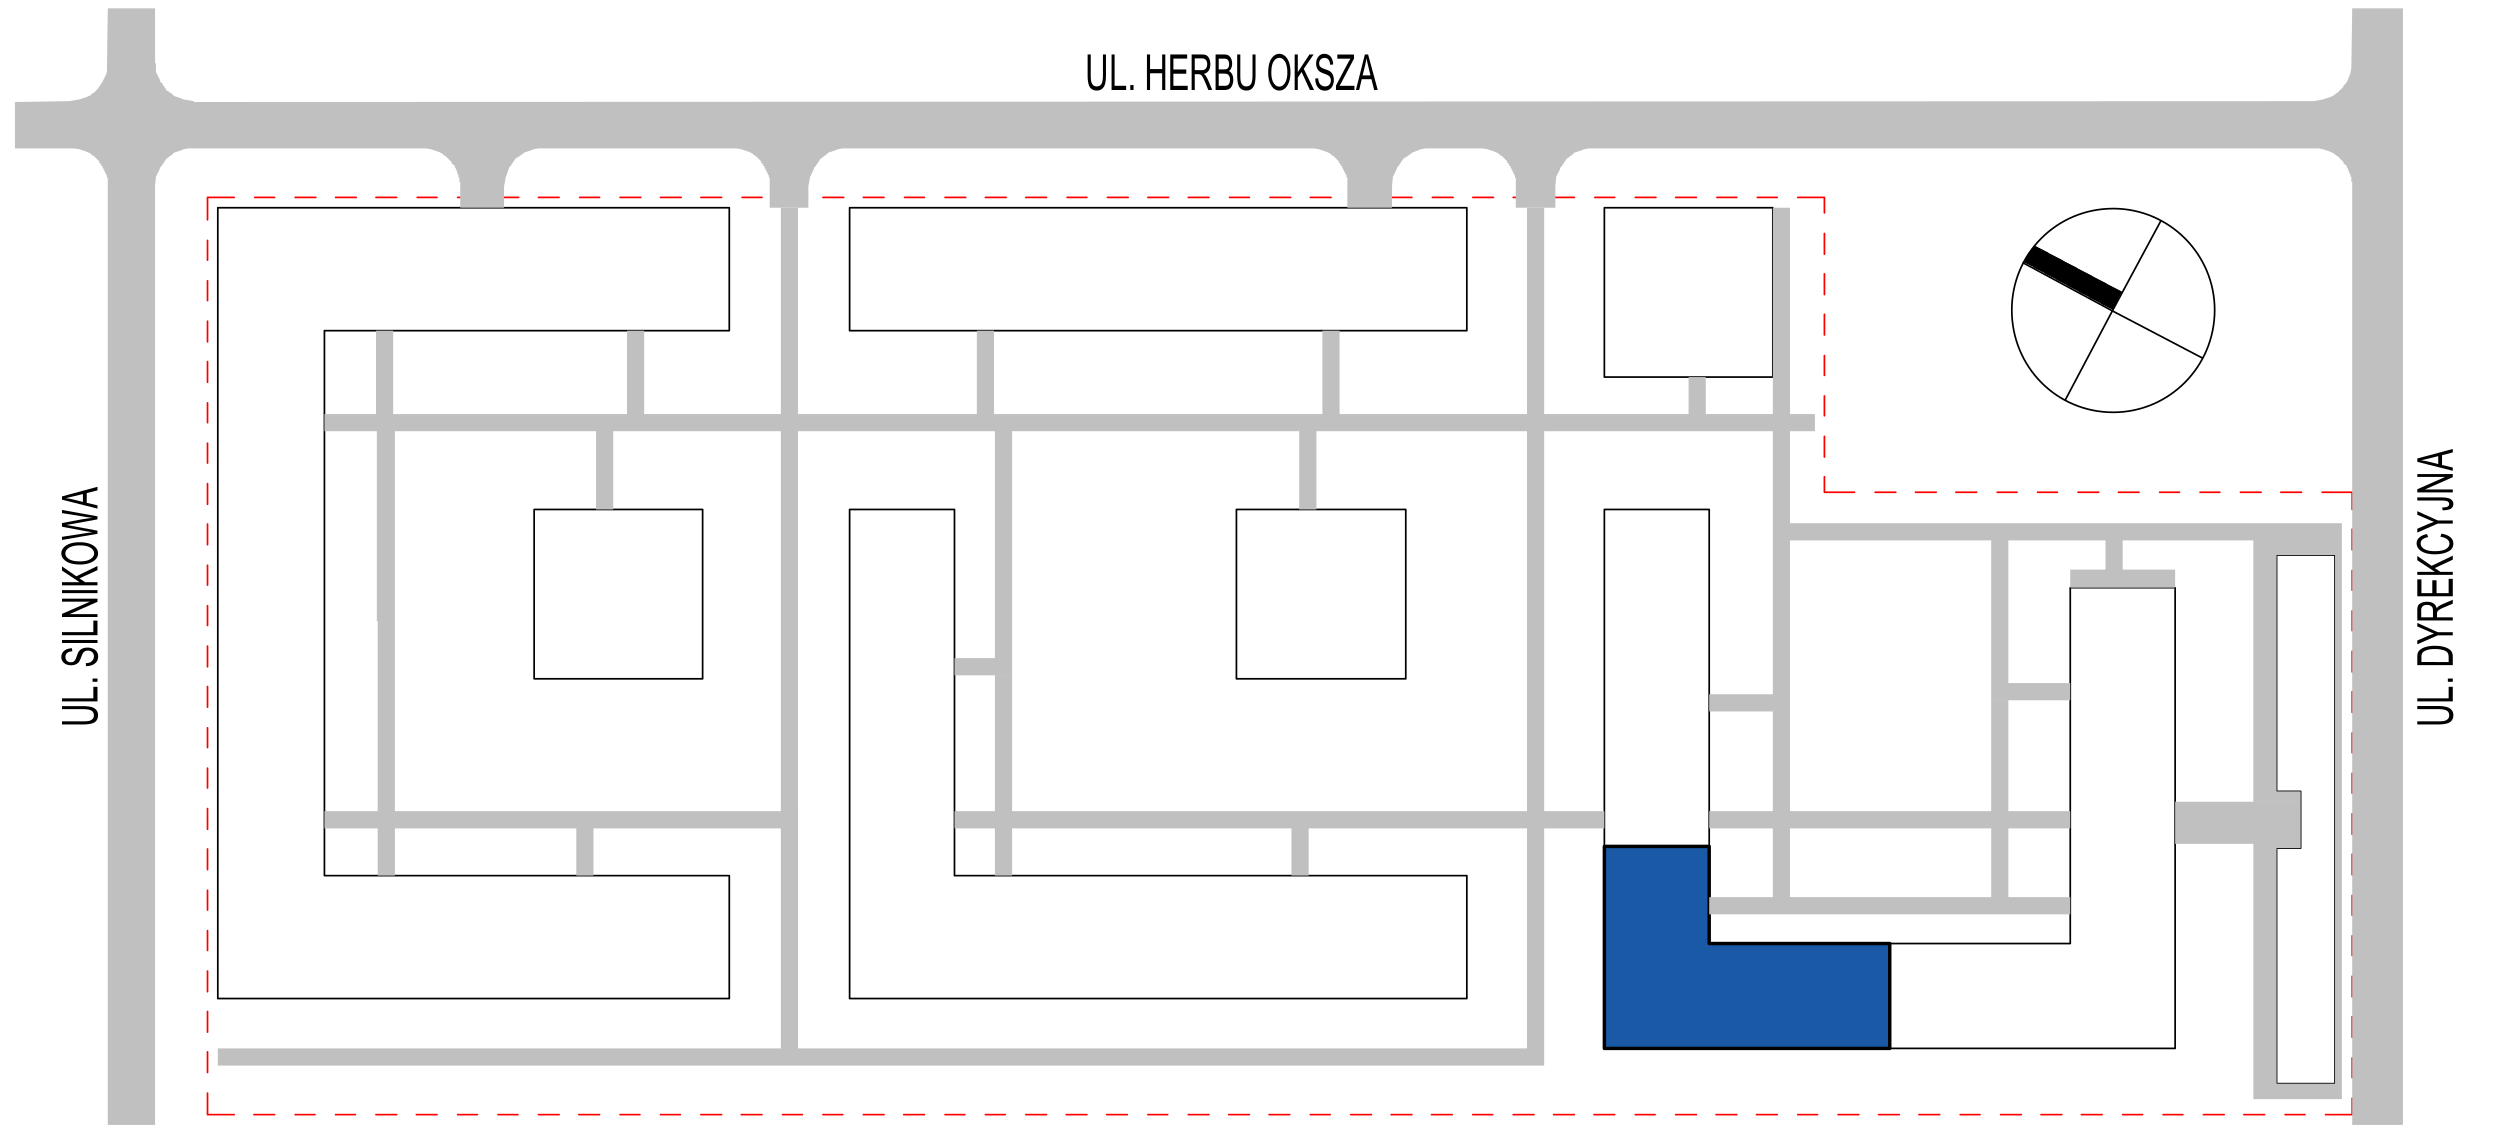 <svg xmlns="http://www.w3.org/2000/svg" xmlns:xlink="http://www.w3.org/1999/xlink" width="349pt" height="212" viewBox="0 0 349 159"><defs><symbol overflow="visible" id="C"><path d="M-1.734-2.672l.156-.437c.562.105.98.277 1.25.515.273.242.406.531.406.875 0 .305-.086.563-.266.782-.187.21-.484.382-.89.515-.406.137-.883.203-1.438.203-.539 0-1-.066-1.375-.203-.382-.133-.671-.316-.859-.547a1.23 1.23 0 01-.297-.797c0-.312.125-.578.375-.796.242-.227.602-.391 1.078-.485l.156.422c-.695.148-1.046.438-1.046.875 0 .219.074.406.218.563.137.156.352.289.641.39.293.094.664.14 1.11.14.68 0 1.187-.093 1.53-.28.344-.196.516-.458.516-.782 0-.226-.101-.426-.312-.593-.219-.176-.535-.297-.953-.36zm0 0"/></symbol><symbol overflow="visible" id="g"><path d="M2.484-4.953h.422v2.86c0 .48-.039.874-.11 1.187-.073.304-.21.543-.405.719-.2.18-.45.265-.75.265-.438 0-.766-.156-.985-.469-.21-.32-.312-.89-.312-1.703v-2.86H.78v2.86c0 .45.024.774.078.969.063.2.157.355.282.469a.7.7 0 00.468.156c.301 0 .52-.11.657-.328.144-.219.218-.64.218-1.266zm0 0"/></symbol><symbol overflow="visible" id="i"><path d="M.422 0v-.688h.453V0zm0 0"/></symbol><symbol overflow="visible" id="k"><path d="M.344 0v-4.953H.78v2.031H2.47v-2.031h.437V0H2.47v-2.328H.78V0zm0 0"/></symbol><symbol overflow="visible" id="l"><path d="M.36 0v-4.953h2.359v.578H.797v1.516h1.797v.593H.797v1.688h2V0zm0 0"/></symbol><symbol overflow="visible" id="m"><path d="M.344 0v-4.953h1.453c.3 0 .52.047.656.14.145.094.266.25.36.47.093.21.14.452.14.734 0 .375-.078.683-.234.921-.156.231-.387.376-.688.438.125.086.219.172.281.266.126.187.239.402.344.64L3.22 0h-.547L2.25-1.031c-.168-.407-.297-.676-.39-.813-.087-.144-.169-.238-.25-.281a.58.58 0 00-.329-.078h-.5V0zM.78-2.766h.922c.207 0 .363-.03.469-.093a.68.68 0 00.25-.282c.062-.132.094-.289.094-.468 0-.25-.063-.442-.188-.579-.117-.144-.289-.218-.515-.218H.78zm0 0"/></symbol><symbol overflow="visible" id="n"><path d="M.328 0v-4.953h1.234c.239 0 .43.047.579.14.144.094.265.247.359.454.094.199.14.421.14.671 0 .231-.042.438-.124.626a.94.94 0 01-.329.421c.188.086.333.23.438.438.113.21.172.465.172.765 0 .305-.055.57-.156.797a1.027 1.027 0 01-.391.485C2.082-.051 1.86 0 1.578 0zm.438-2.875h.703c.187 0 .316-.016.39-.047a.47.47 0 00.266-.234.942.942 0 00.094-.453.918.918 0 00-.094-.438c-.055-.125-.125-.207-.219-.25-.086-.05-.246-.078-.484-.078H.766zm0 2.297h.812c.176 0 .305-.02.39-.063a.596.596 0 00.282-.296c.063-.133.094-.301.094-.5 0-.188-.031-.344-.094-.47a.595.595 0 00-.25-.28c-.094-.063-.258-.094-.484-.094h-.75zm0 0"/></symbol><symbol overflow="visible" id="o"><path d="M.234-2.406c0-.852.145-1.504.438-1.953.3-.457.676-.688 1.125-.688.281 0 .539.106.781.313.238.199.426.492.563.875.132.386.203.851.203 1.39 0 .73-.137 1.328-.406 1.797-.293.5-.68.75-1.157.75-.48 0-.867-.258-1.156-.781-.262-.469-.39-1.035-.39-1.703zm.438 0c0 .617.11 1.094.328 1.437.219.336.477.5.781.5.32 0 .586-.172.797-.515.219-.344.328-.844.328-1.5 0-.426-.058-.805-.172-1.141a1.415 1.415 0 00-.39-.625.792.792 0 00-.547-.234c-.324 0-.594.171-.813.515-.21.336-.312.856-.312 1.563zm0 0"/></symbol><symbol overflow="visible" id="p"><path d="M.328 0v-4.953h.438V-2.5L2.39-4.953h.578l-1.375 2L3.03 0h-.578L1.297-2.516l-.531.797V0zm0 0"/></symbol><symbol overflow="visible" id="q"><path d="M.203-1.594L.61-1.64c.02.274.067.485.141.641.082.148.191.266.328.36.145.093.313.14.5.14.25 0 .442-.078.578-.234a.863.863 0 00.219-.61.856.856 0 00-.078-.375A.744.744 0 002.062-2c-.093-.07-.32-.172-.671-.297-.305-.113-.524-.226-.657-.344a1.143 1.143 0 01-.296-.437 1.517 1.517 0 01-.11-.594c0-.406.102-.734.313-.984.207-.258.488-.39.843-.39.239 0 .446.062.625.187.188.117.329.289.422.515.102.219.16.48.172.782l-.422.046c-.023-.32-.101-.562-.234-.718-.125-.157-.309-.235-.547-.235-.25 0-.438.074-.563.219a.735.735 0 00-.187.516c0 .21.047.367.14.468.094.118.301.23.626.344.32.106.55.2.687.281.195.125.344.293.438.5.101.211.156.454.156.735 0 .281-.055.543-.156.781-.106.23-.25.406-.438.531a1.155 1.155 0 01-.656.188C1.14.094.817-.055.578-.36.336-.66.211-1.07.203-1.594zm0 0"/></symbol><symbol overflow="visible" id="r"><path d="M.094 0v-.61L1.766-3.78c.113-.219.226-.414.343-.594H.281v-.578H2.61v.578L.797-.937l-.203.359h2.078V0zm0 0"/></symbol><symbol overflow="visible" id="s"><path d="M0 0l1.25-4.953h.453L3.047 0h-.5l-.375-1.5H.812L.454 0zm.938-2.031H2.03l-.328-1.375a16.637 16.637 0 01-.234-1.031c-.043.324-.102.64-.172.953zm0 0"/></symbol><symbol overflow="visible" id="t"><path d="M-4.953-2.484v-.438h2.86c.48 0 .874.043 1.187.125.304.074.543.211.719.406.18.2.265.45.265.75 0 .43-.156.75-.469.97-.32.218-.89.327-1.703.327h-2.86V-.78h2.86c.45 0 .774-.024.969-.078.2-.063.355-.157.469-.282A.7.7 0 00-.5-1.609c0-.301-.11-.52-.328-.657-.219-.144-.64-.218-1.266-.218zm0 0"/></symbol><symbol overflow="visible" id="u"><path d="M0-.328h-4.953V-.75h4.375v-1.61H0zm0 0"/></symbol><symbol overflow="visible" id="v"><path d="M0-.422h-.688v-.453H0zm0 0"/></symbol><symbol overflow="visible" id="x"><path d="M0-.344h-4.953v-1.125c0-.281.031-.492.094-.64.074-.188.218-.348.437-.485.211-.144.477-.254.797-.328A4.472 4.472 0 01-2.5-3.047c.563 0 1.043.07 1.438.203.386.137.664.309.828.516.156.2.234.469.234.812zM-.578-.78v-.688c0-.281-.055-.492-.172-.64-.113-.145-.297-.254-.547-.329a4.317 4.317 0 00-1.219-.156c-.5 0-.89.059-1.171.172-.29.106-.485.242-.579.406-.07.118-.109.305-.109.563v.672zm0 0"/></symbol><symbol overflow="visible" id="y"><path d="M0-1.266h-2.094l-2.86 1.25v-.53l1.485-.641c.305-.125.586-.235.844-.329-.258-.093-.55-.21-.875-.359L-4.953-2.5V-3l2.86 1.297H0zm0 0"/></symbol><symbol overflow="visible" id="z"><path d="M0-.344h-4.953v-1.453c0-.3.047-.523.14-.672.094-.144.25-.258.47-.344.21-.093.452-.14.734-.14.375 0 .683.078.921.234.231.156.376.383.438.672.086-.113.172-.203.266-.265.187-.133.402-.25.64-.344L0-3.234v.546l-1.031.438c-.407.168-.676.297-.813.39-.144.087-.238.169-.281.25a.58.58 0 00-.078.329v.5H0zM-2.766-.78v-.938c0-.195-.03-.347-.093-.453a.68.68 0 00-.282-.25 1.091 1.091 0 00-.468-.094c-.25 0-.442.063-.579.188-.144.117-.218.289-.218.515V-.78zm0 0"/></symbol><symbol overflow="visible" id="A"><path d="M0-.36h-4.953v-2.359h.578v1.922h1.516v-1.797h.593v1.797h1.688v-2H0zm0 0"/></symbol><symbol overflow="visible" id="B"><path d="M0-.344h-4.953v-.422H-2.5L-4.953-2.39v-.593l2 1.375L0-3.031v.562l-2.516 1.172.797.531H0zm0 0"/></symbol><symbol overflow="visible" id="h"><path d="M.328 0v-4.953H.75v4.375h1.61V0zm0 0"/></symbol><symbol overflow="visible" id="D"><path d="M-1.406-.125l-.078-.39c.375-.008.636-.055.78-.141A.379.379 0 00-.5-1a.363.363 0 00-.11-.266.476.476 0 00-.265-.156 2.75 2.75 0 00-.672-.062h-3.406v-.438h3.375c.605 0 1.031.086 1.281.25A.75.75 0 01.078-1c0 .281-.11.496-.328.64-.258.157-.645.235-1.156.235zm0 0"/></symbol><symbol overflow="visible" id="E"><path d="M0-.344h-4.953V-.78l3.89-1.719h-3.89v-.406H0v.437L-3.89-.75H0zm0 0"/></symbol><symbol overflow="visible" id="F"><path d="M0 0l-4.953-1.25v-.469L0-3.047v.485l-1.5.39v1.36L0-.454zm-2.031-.938v-1.109l-1.375.344c-.414.105-.758.183-1.031.234.324.043.64.102.953.172zm0 0"/></symbol><symbol overflow="visible" id="G"><path d="M-4.953-2.484v-.422h2.86c.48 0 .874.039 1.187.11.304.073.543.21.719.405.18.2.265.45.265.75 0 .438-.156.766-.469.985-.32.21-.89.312-1.703.312h-2.86V-.78h2.86c.45 0 .774-.024.969-.078.2-.063.355-.157.469-.282A.7.7 0 00-.5-1.609c0-.301-.11-.52-.328-.657-.219-.144-.64-.218-1.266-.218zm0 0"/></symbol><symbol overflow="visible" id="H"><path d="M0-.328h-4.953V-.75h4.375v-1.61H0zm0 0"/></symbol><symbol overflow="visible" id="I"><path d="M0-.422h-.688v-.453H0zm0 0"/></symbol><symbol overflow="visible" id="K"><path d="M-1.594-.203L-1.64-.61c.274-.02.485-.067.641-.141.148-.082.266-.191.36-.328a.901.901 0 00.14-.5c0-.25-.078-.442-.234-.578a.863.863 0 00-.61-.219.856.856 0 00-.375.078.744.744 0 00-.281.235c-.07.093-.172.32-.297.671-.113.305-.226.524-.344.657a1.143 1.143 0 01-.437.296c-.176.075-.375.11-.594.11-.406 0-.734-.102-.984-.313a1.028 1.028 0 01-.39-.843c0-.239.062-.446.187-.625.117-.188.289-.329.515-.422.219-.102.48-.16.782-.172l.046.422c-.32.023-.562.101-.718.234-.157.125-.235.309-.235.547 0 .25.074.438.219.563a.735.735 0 00.516.187c.21 0 .367-.047.468-.14.118-.094.23-.301.344-.626.106-.32.2-.55.281-.687.125-.195.293-.344.5-.438.211-.101.454-.156.735-.156.281 0 .543.055.781.156.23.106.406.25.531.438.125.187.188.406.188.656 0 .406-.149.73-.453.969-.301.242-.711.367-1.235.375zm0 0"/></symbol><symbol overflow="visible" id="L"><path d="M0-.438h-4.953v-.421H0zm0 0"/></symbol><symbol overflow="visible" id="M"><path d="M0-.344h-4.953V-.78l3.89-1.703h-3.89v-.422H0v.437L-3.89-.75H0zm0 0"/></symbol><symbol overflow="visible" id="N"><path d="M0-.328h-4.953v-.438H-2.5L-4.953-2.39v-.578l2 1.375L0-3.03v.578l-2.516 1.156.797.531H0zm0 0"/></symbol><symbol overflow="visible" id="O"><path d="M-2.406-.234c-.852 0-1.504-.145-1.953-.438-.457-.3-.688-.676-.688-1.125 0-.281.106-.539.313-.781.199-.238.492-.426.875-.563.386-.132.851-.203 1.39-.203.73 0 1.328.137 1.797.406.5.293.75.68.75 1.157 0 .48-.258.867-.781 1.156-.469.262-1.035.39-1.703.39zm0-.438c.617 0 1.094-.11 1.437-.328.336-.219.5-.477.5-.781 0-.32-.172-.586-.515-.797-.344-.219-.844-.328-1.5-.328-.426 0-.805.058-1.141.172a1.415 1.415 0 00-.625.39.792.792 0 00-.234.547c0 .324.171.594.515.813.336.21.856.312 1.563.312zm0 0"/></symbol><symbol overflow="visible" id="P"><path d="M0-.922l-4.953.86V-.5l3.25-.5c.336-.05.672-.098 1.016-.14l-.922-.141-3.344-.625v-.516l2.5-.469a21.048 21.048 0 011.765-.25c-.32-.039-.68-.093-1.078-.156l-3.187-.515v-.438L0-3.36v.422l-3.781.688-.578.094a13 13 0 01.578.094L0-1.36zm0 0"/></symbol><symbol overflow="visible" id="Q"><path d="M0 0l-4.953-1.25v-.453L0-3.047v.5l-1.5.375v1.36L0-.454zm-2.031-.938V-2.03l-1.375.328c-.414.105-.758.183-1.031.234.324.043.64.102.953.172zm0 0"/></symbol><clipPath id="a"><path d="M282 34h15v10h-15zm0 0"/></clipPath><clipPath id="b"><path d="M283.969 34.398l-.364.364-.117.238-.36.36-.241.48-.117.12-.243.481-.12.118 1.44.722.122.117 1.437.723.121.117 1.442.723.12.117 1.438.723.121.12 1.442.72.117.12 1.441.72.122.12 1.437.72.121.12 1.68.84v-.12l1.199-2.4-.117-.12-1.922-.961-.121-.121-1.918-.957-.121-.122-1.918-.96-.121-.122-1.922-.957-.117-.12-1.922-.962-.121-.12-1.68-.84zm0 0"/></clipPath><clipPath id="c"><path d="M223.969 118.16h14.636v13.559H223.97zm0 13.559h39.84v14.64h-39.84zm0 0"/></clipPath><clipPath id="d"><path d="M52.488 46.16h2.399V57.8h-2.399zm35.04 0h2.398V57.8h-2.399zM109.007 29h2.398v28.8h-2.398zm27.36 17.16h2.402V57.8h-2.403zm48.237 0h2.403V57.8h-2.403zM213.168 29h2.398v28.8h-2.398zm22.559 23.64h2.402v5.16h-2.402zM247.488 29h2.399v28.8h-2.399zM45.29 57.8h208.078v2.4H45.29zm37.918 2.4h2.398V71.12h-2.398zm98.16 0h2.403V71.12h-2.403zm66.121 0h2.399v12.84h-2.399zm0 12.84h79.442v2.401h-79.442zm67.078 2.401h12.364v2.04h-12.364zm-20.636 0h2.398v4.079h-2.398zm-4.922 4.079h14.64v2.52h-14.64zM52.605 60.2h2.524v26.519h-2.524zm86.282 0h2.402v31.679h-2.402zm-5.64 31.679h8.042v2.402h-8.043zM277.968 75.44h2.398V95.36h-2.398zm-30.48 0h2.398v21.477h-2.399zm30.48 19.918h11.039v2.403h-11.04zm-39.364 1.559h11.282v2.402h-11.282zm75.961-19.438h3.243v33h-3.243zm0 33h6.602v1.438h-6.602zM52.726 86.72h2.403v26.52h-2.402zm56.282-26.52h2.398v53.04h-2.398zm29.879 34.082h2.402v18.957h-2.402zM213.168 60.2h2.398v53.04h-2.398zm34.32 39.121h2.399v13.918h-2.399zm30.48-1.558h2.4v15.476h-2.4zM45.29 113.238h66.117v2.403H45.29zm87.957 0h90.723v2.403h-90.723zm105.36 0h50.402v2.403h-50.403zm65.042-1.32h17.52v5.883h-17.52zm10.918 5.883h6.602v.597h-6.602zm-261.84-2.16h2.403v6.597h-2.402zm27.723 0h2.399v6.597h-2.399zm58.438 0h2.402v6.597h-2.402zm41.402 0h2.399v6.597h-2.399zm67.2 0h2.398v9.597h-2.399zm30.48 0h2.398v9.597h-2.398zm-39.364 9.597h50.403v2.403h-50.403zm-129.597-9.597h2.398v30.718h-2.398zm104.16 0h2.398v30.718h-2.398zM30.406 146.359h185.16v2.403H30.406zM325.97 77.48h.96v73.801h-.96zm-11.403 40.918h3.243v32.883h-3.243zm0 32.883h12.364v2.16h-12.364zm0 0"/></clipPath><clipPath id="e"><path d="M2 1h334v157H2zm0 0"/></clipPath><clipPath id="f"><path d="M15.047 1.16l-.121 8.88-.117.358-.602 1.204-.121.117-.117.242-.121.117-.121.242-.598.602-.242.117-.239.242-.48.239-1.082.359-1.438.242-7.562.117v6.48h8.281l.719.122 1.082.36.48.241.239.239.242.12.719.72v.242h.12l.118.117v.242h.121l.121.117v.242h.121v.239h.117v.242h.121v.238h.122v.242h.117v.36h.12v132.238h6.602V26l.122-1.32.476-.961.121-.36.238-.238.122-.242.12-.117.122-.242.117-.122.121-.238.242-.12.238-.24.239-.12.363-.36 1.078-.36.238-.12.723-.121H59.45l.719.12 1.078.36.48.242.243.239.238.12.84.84v.239h.121l.36.36v.241h.12v.239h.122v.36h.117v.362h.12v.36h.122v.597h.117V29h6.121v-3l.121-.602.117-.718.122-.239.359-1.082.242-.238.121-.242.117-.117.121-.242.122-.122.117-.238.242-.12.121-.118.238-.121.121-.121.239-.121.242-.239 1.078-.36.242-.12.719-.121h27.602l.718.12 1.078.36.48.242.243.239.238.12.72.72v.242h.12l.121.117v.242h.117l.122.117v.242h.12v.239h.122v.242h.12v.238h.118v.242h.121v.36h.121V29h5.399v-3l.12-.602.122-.718.476-.961.121-.36.243-.238.117-.242.121-.117.121-.242.117-.122.121-.238.243-.12.238-.24.238-.12.36-.36 1.082-.36.242-.12.718-.121h65.758l.723.12 1.078.36.48.242.243.239.238.12.719.72v.242h.12l.122.117v.242h.117l.121.117v.242h.121v.239h.117v.242h.122v.238h.12v.242h.122v.36h.12V29h6.24v-3l.12-1.32.48-.961.118-.36.242-.238.117-.242.121-.117.121-.242.122-.122.117-.238.242-.12.117-.118.242-.121.117-.121.243-.121.242-.239.36-.12.238-.122.359-.117.242-.121.719-.121h7.922l.718.12 1.079.36.48.242.242.239.238.12.72.72v.242h.12l.121.117v.242h.122l.117.117v.242h.12v.239h.122v.242h.117v.238h.121v.242h.121v.36h.117V29h5.524v-3l.117-1.32.48-.961.122-.36.242-.238.117-.242.121-.117.121-.242.117-.122.121-.238.243-.12.238-.24.238-.12.364-.36 1.078-.36.242-.12.719-.121h101.879l.601.12 1.078.36.48.242.243.239.238.12.84.84v.239h.121l.36.36v.241h.12v.239h.118v.36h.12v.241h.122v.36h.117v.718h.121V157.04h7.082V1.16h-7.082l-.12 8.281-.118.72-.121.359-.121.242-.117.36-.243.48-.359.359-.121.238-.719.723-.238.117-.242.242-.48.239-1.079.359-.601.121-.72.121-295.921.117v-.117l-1.442-.242-.238-.117-1.078-.364-.363-.359-.238-.117-.239-.242h-.242v-.239l-.121-.12h-.117v-.243l-.121-.117h-.121v-.242l-.239-.239h-.12v-.359h-.122v-.242h-.117v-.238h-.121v-.243h-.121v-.238h-.117V8.84h-.122V1.16zm0 0"/></clipPath></defs><g clip-path="url(#a)"><g clip-path="url(#b)" clip-rule="evenodd"><path d="M282.406 43.281h13.801v-8.883h-13.8zm0 0"/></g></g><path d="M309.168 43.281c0 7.918-6.36 14.278-14.16 14.278-7.918 0-14.16-6.36-14.16-14.278 0-7.8 6.242-14.16 14.16-14.16 7.8 0 14.16 6.36 14.16 14.16zm0 0M288.29 55.879l6.597-12.48M294.887 43.398l-12.48-6.718M301.605 30.922l-6.718 12.476M294.887 43.398L307.488 50M296.207 40.879l-12.238-6.48M321.168 110.48h-3.36M321.168 118.398v-7.918M317.809 118.398h3.359M317.809 151.281v-32.883M325.969 151.281h-8.16M325.969 77.48v73.801M317.809 77.48h8.16M317.809 110.48v-33" fill="none" stroke-width=".24" stroke-linecap="round" stroke-linejoin="round" stroke="#000" stroke-miterlimit="10"/><path d="M328.367 155.602h-3.719M321.77 155.602h-2.762M316.129 155.602h-2.883M310.488 155.602h-2.883M304.727 155.602h-2.758M299.09 155.602h-2.762M293.45 155.602h-2.884M287.809 155.602h-2.88M282.168 155.602h-2.879M276.406 155.602h-2.758M270.77 155.602h-2.883M265.129 155.602h-2.883M259.488 155.602h-2.883M253.727 155.602h-2.758M248.09 155.602h-2.883M242.45 155.602h-2.884M236.809 155.602h-2.88M231.047 155.602h-2.758M225.406 155.602h-2.879M219.77 155.602h-2.883M214.129 155.602h-2.883M208.367 155.602h-2.762M202.727 155.602h-2.88M197.09 155.602h-2.883M191.45 155.602h-2.884M185.688 155.602h-2.758M180.047 155.602h-2.879M174.406 155.602h-2.879M168.77 155.602h-2.883M163.008 155.602h-2.762M157.367 155.602h-2.879M151.727 155.602h-2.88M146.09 155.602h-2.883M140.328 155.602h-2.762M134.688 155.602h-2.758M129.047 155.602h-2.879M123.406 155.602h-2.879M117.648 155.602h-2.761M112.008 155.602h-2.762M106.367 155.602h-2.879M100.727 155.602h-2.88M94.969 155.602h-2.762M89.328 155.602h-2.762M83.688 155.602h-2.88M78.047 155.602h-2.879M72.29 155.602h-2.763M66.648 155.602h-2.761M61.008 155.602h-2.88M55.367 155.602h-2.879M49.605 155.602h-2.757M43.969 155.602h-2.762M38.328 155.602H35.45M32.688 155.602h-3.72M328.367 68.719v2.402M328.367 73.879v2.883M328.367 79.64v2.758M328.367 85.281v2.758M328.367 90.918v2.883M328.367 96.559v2.882M328.367 102.32v2.762M328.367 107.96v2.759M328.367 113.602v2.878M328.367 119.238v2.883M328.367 125v2.762M328.367 130.64v2.758M328.367 136.281v2.88M328.367 141.918v2.883M328.367 147.68v2.761M328.367 153.32v2.282M254.688 68.719h4.199M261.77 68.719h2.878M267.406 68.719h2.883M273.047 68.719h2.883M278.809 68.719h2.757M284.45 68.719h2.757M290.09 68.719h2.879M295.727 68.719h2.878M301.488 68.719h2.758M307.129 68.719h2.758M312.77 68.719h2.878M318.406 68.719h2.883M324.168 68.719h4.2M254.688 68.719v-2.16M254.688 63.8v-2.882M254.688 58.04V55.28M254.688 52.398v-2.757M254.688 46.762v-2.883M254.688 41.121v-2.883M254.688 35.48v-2.878M254.688 29.719v-2.16M28.969 27.559h3.718M35.566 27.559h2.762M41.207 27.559h2.879M46.848 27.559h2.879M52.488 27.559h2.88M58.246 27.559h2.762M63.887 27.559h2.883M69.527 27.559h2.88M75.168 27.559h2.879M80.926 27.559h2.762M86.566 27.559h2.883M92.207 27.559h2.879M97.848 27.559h2.879M103.605 27.559h2.762M109.246 27.559h2.883M114.887 27.559h2.883M120.527 27.559h2.88M126.29 27.559h2.757M131.93 27.559h2.879M137.566 27.559h2.883M143.207 27.559h2.883M148.969 27.559h2.758M154.605 27.559h2.883M160.246 27.559h2.883M165.887 27.559h2.883M171.648 27.559h2.758M177.29 27.559h2.878M182.93 27.559h2.879M188.566 27.559h2.883M194.328 27.559h2.762M199.969 27.559h2.879M205.605 27.559h2.883M211.246 27.559h2.883M217.008 27.559h2.762M222.648 27.559h2.758M228.29 27.559h2.878M233.93 27.559h2.879M239.688 27.559h2.761M245.328 27.559h2.762M250.969 27.559h3.719M28.969 27.559v3.12M28.969 33.559v2.761M28.969 39.2v2.76M28.969 44.84v2.879M28.969 50.48v2.88M28.969 56.238V59M28.969 61.879v2.762M28.969 67.52v2.878M28.969 73.16v2.88M28.969 78.918v2.762M28.969 84.559v2.761M28.969 90.2v2.882M28.969 95.84v2.879M28.969 101.602v2.757M28.969 107.238V110M28.969 112.879v2.883M28.969 118.52v2.878M28.969 124.281v2.758M28.969 129.918v2.762M28.969 135.559v2.882M28.969 141.2v2.882M28.969 146.84v2.879M28.969 152.602v3" fill="none" stroke-width=".24" stroke-linecap="round" stroke-linejoin="round" stroke="red" stroke-miterlimit="10"/><path d="M238.605 71.121H223.97M238.605 131.719V71.12M289.008 131.719h-50.403M289.008 82.04v49.679M303.648 82.04h-14.64M303.648 146.36V82.04M223.969 146.36h79.68M223.969 71.121v75.238M133.246 71.121h-14.64M133.246 122.238V71.121M204.77 122.238h-71.524M204.77 139.398v-17.16M118.605 139.398h86.165M118.605 71.121v68.277M223.969 52.64V29M223.969 29h23.52M247.488 29v23.64M247.488 52.64h-23.52M196.246 71.121v23.64M196.246 94.762h-23.64M172.605 94.762v-23.64M172.605 71.121h23.641M98.086 71.121v23.64M98.086 94.762h-23.52M74.566 94.762v-23.64M74.566 71.121h23.52M204.77 29v17.16M204.77 46.16h-86.165M118.605 46.16V29M118.605 29h86.165M101.809 29H30.406M101.809 46.16V29M45.29 46.16h56.519M45.29 122.238V46.16M101.809 122.238h-56.52M101.809 139.398v-17.16M30.406 139.398h71.403M30.406 29v110.398" fill="none" stroke-width=".24" stroke-linecap="round" stroke-linejoin="round" stroke="#000" stroke-miterlimit="10"/><g clip-path="url(#c)"><path d="M223.969 146.36h39.84v-28.2h-39.84zm0 0" fill="#1959a6"/></g><path d="M238.605 118.16H223.97M223.969 118.16v28.2M223.969 146.36h39.84M263.809 146.36v-14.641M263.809 131.719h-25.204M238.605 131.719V118.16" fill="none" stroke-width=".48" stroke-linecap="round" stroke-linejoin="round" stroke="#000" stroke-miterlimit="10"/><g clip-path="url(#d)"><path d="M30.406 153.441h296.52V29H30.406zm0 0" fill="silver"/></g><g clip-path="url(#e)"><g clip-path="url(#f)" clip-rule="evenodd"><path d="M2.086 157.04h333.363V1.16H2.086zm0 0" fill="silver"/></g></g><use xlink:href="#g" x="151.488" y="12.56"/><use xlink:href="#h" x="154.848" y="12.56"/><use xlink:href="#i" x="157.368" y="12.56"/><use xlink:href="#j" x="158.568" y="12.56"/><use xlink:href="#k" x="159.768" y="12.56"/><use xlink:href="#l" x="163.008" y="12.56"/><use xlink:href="#m" x="166.008" y="12.56"/><use xlink:href="#n" x="169.368" y="12.56"/><use xlink:href="#g" x="172.368" y="12.56"/><use xlink:href="#j" x="175.608" y="12.56"/><use xlink:href="#o" x="176.808" y="12.56"/><use xlink:href="#p" x="180.408" y="12.56"/><use xlink:href="#q" x="183.408" y="12.56"/><use xlink:href="#r" x="186.408" y="12.56"/><use xlink:href="#s" x="189.285" y="12.56"/><use xlink:href="#t" x="342.408" y="101.48"/><use xlink:href="#u" x="342.408" y="98.24"/><use xlink:href="#v" x="342.408" y="95.6"/><use xlink:href="#w" x="342.408" y="94.4"/><use xlink:href="#x" x="342.408" y="93.2"/><use xlink:href="#y" x="342.408" y="89.96"/><use xlink:href="#z" x="342.408" y="86.96"/><use xlink:href="#A" x="342.408" y="83.6"/><use xlink:href="#B" x="342.408" y="80.6"/><use xlink:href="#C" x="342.408" y="77.6"/><use xlink:href="#y" x="342.408" y="74.36"/><use xlink:href="#D" x="342.408" y="71.36"/><use xlink:href="#E" x="342.408" y="69.08"/><use xlink:href="#F" x="342.408" y="65.723"/><use xlink:href="#G" x="13.608" y="101.48"/><use xlink:href="#H" x="13.608" y="98.24"/><use xlink:href="#I" x="13.608" y="95.6"/><use xlink:href="#J" x="13.608" y="94.4"/><use xlink:href="#K" x="13.608" y="93.2"/><use xlink:href="#L" x="13.608" y="90.2"/><use xlink:href="#H" x="13.608" y="89"/><use xlink:href="#M" x="13.608" y="86.48"/><use xlink:href="#L" x="13.608" y="83.24"/><use xlink:href="#N" x="13.608" y="82.04"/><use xlink:href="#O" x="13.608" y="79.04"/><use xlink:href="#P" x="13.608" y="75.44"/><use xlink:href="#Q" x="13.608" y="71.003"/></svg>
